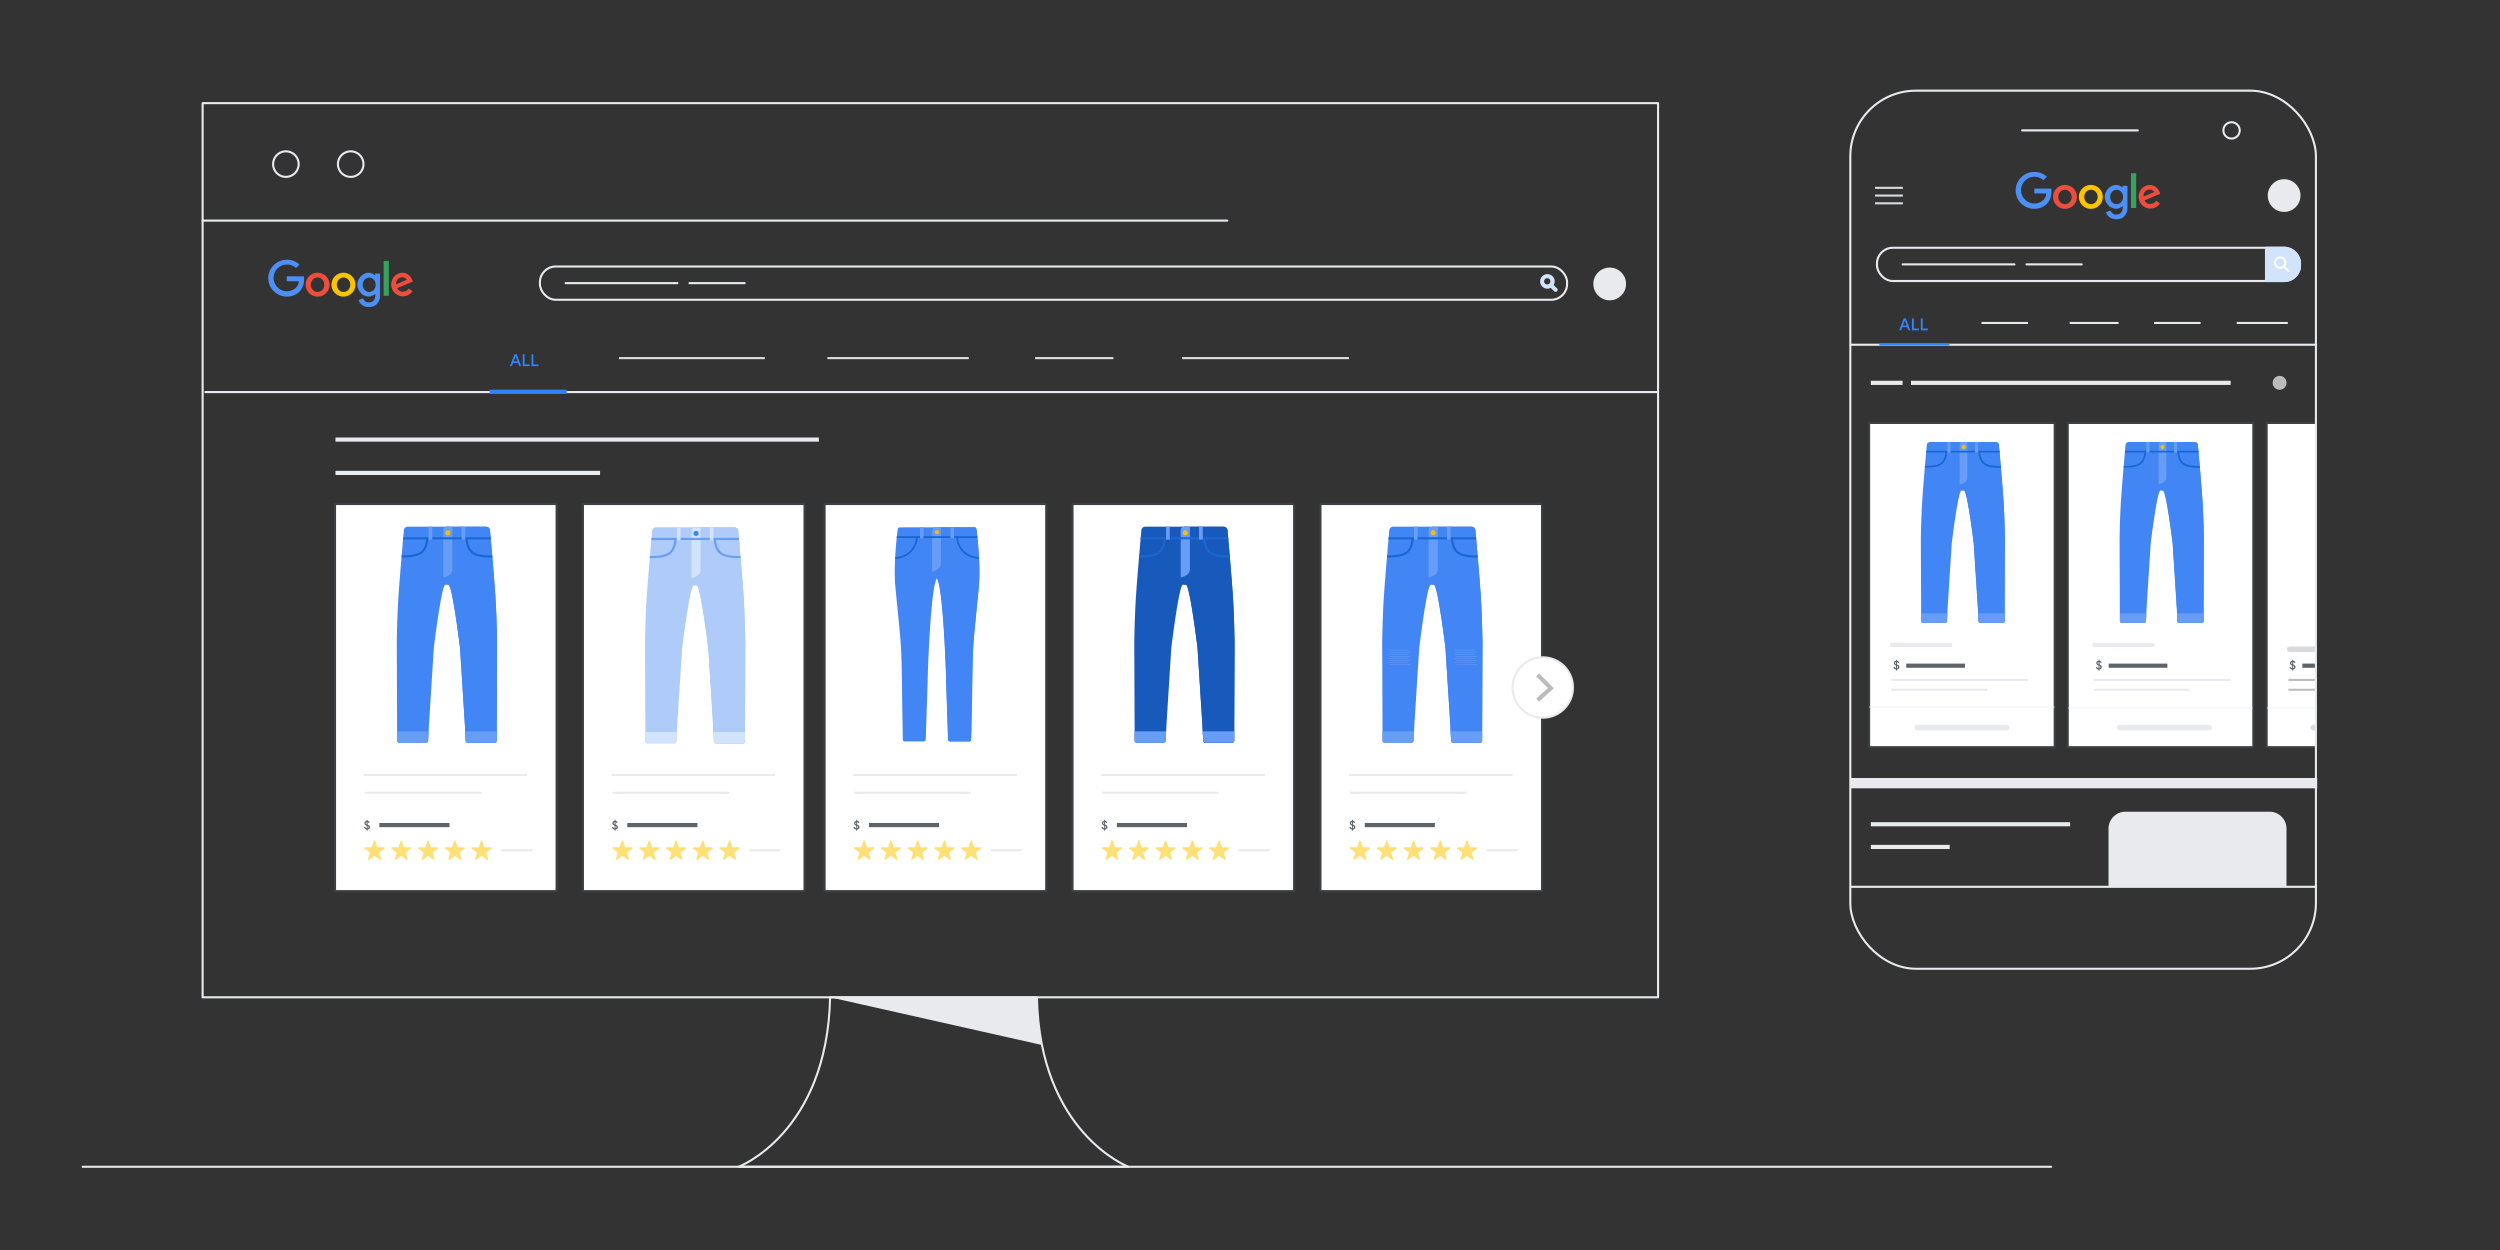 <svg id="Layer_1" data-name="Layer 1" xmlns="http://www.w3.org/2000/svg" xmlns:xlink="http://www.w3.org/1999/xlink" viewBox="0 0 1200 600"><rect x="0" y="0" width="1200" height="600" fill="#333333" stroke="none"/><defs><style>.cls-1,.cls-10,.cls-11,.cls-14,.cls-15,.cls-21,.cls-22,.cls-29,.cls-3,.cls-30,.cls-31,.cls-36,.cls-38,.cls-4,.cls-5,.cls-9{fill:none;}.cls-12,.cls-2{fill:#e8eaed;}.cls-14,.cls-15,.cls-2,.cls-22,.cls-3,.cls-37,.cls-4{stroke:#e8eaed;}.cls-10,.cls-11,.cls-2,.cls-21,.cls-22,.cls-29,.cls-30,.cls-31,.cls-36,.cls-38,.cls-5{stroke-miterlimit:10;}.cls-15,.cls-24,.cls-3,.cls-37,.cls-9{stroke-linecap:round;}.cls-14,.cls-15,.cls-24,.cls-3,.cls-37,.cls-4,.cls-9{stroke-linejoin:round;}.cls-14,.cls-4{stroke-linecap:square;}.cls-31,.cls-5{stroke:#3183fb;}.cls-6{fill:#bbb;}.cls-7{clip-path:url(#clip-path);}.cls-37,.cls-8{fill:#fff;}.cls-9{stroke:#3c4043;}.cls-10{stroke:#f1f3f4;stroke-width:0.5px;}.cls-11{stroke:#5d636a;}.cls-11,.cls-14,.cls-15,.cls-22,.cls-31,.cls-38{stroke-width:2px;}.cls-13{fill:#5d636a;}.cls-16{fill:#4285f4;}.cls-17{fill:#1967d2;}.cls-18{fill:#669df6;}.cls-19{fill:#ffb900;}.cls-20{fill:#d8dade;}.cls-21{stroke:#bbb;}.cls-23{fill:#3183fb;}.cls-24,.cls-34{fill:#d2e3fc;}.cls-24{stroke:#d2e3fc;}.cls-25{fill:#4c90f6;}.cls-25,.cls-26,.cls-27,.cls-28{fill-rule:evenodd;}.cls-26{fill:#ec4d3c;}.cls-27{fill:#fbc400;}.cls-28{fill:#38a25c;}.cls-29{stroke:#d8dade;}.cls-30{stroke:#dfdfdf;}.cls-32{fill:#ffe076;}.cls-33{fill:#aecbfa;}.cls-35{fill:#185abc;}.cls-36{stroke:#669df6;stroke-width:0.25px;}.cls-38{stroke:#bcbcbc;}</style><clipPath id="clip-path"><rect class="cls-1" x="887.28" y="188.6" width="224.47" height="179.24"/></clipPath></defs><rect class="cls-2" x="888.53" y="373.94" width="223.22" height="3.95"/><line class="cls-3" x1="1111.75" y1="425.66" x2="888.53" y2="425.66"/><line class="cls-3" x1="1111.75" y1="165.47" x2="888.53" y2="165.47"/><line class="cls-4" x1="951.62" y1="155.03" x2="972.93" y2="155.03"/><line class="cls-4" x1="993.93" y1="155.03" x2="1016.42" y2="155.03"/><line class="cls-4" x1="1034.46" y1="155.03" x2="1055.78" y2="155.03"/><line class="cls-4" x1="1074.13" y1="155.03" x2="1097.65" y2="155.03"/><line class="cls-5" x1="902.07" y1="165.38" x2="935.72" y2="165.38"/><circle class="cls-6" cx="1094.21" cy="183.76" r="3.34"/><g class="cls-7"><rect class="cls-8" x="897.17" y="203.02" width="89.09" height="155.61"/><rect class="cls-9" x="897.17" y="203.02" width="89.09" height="155.61"/><rect class="cls-8" x="992.51" y="203.02" width="89.09" height="155.61"/><rect class="cls-9" x="992.51" y="203.02" width="89.09" height="155.61"/><line class="cls-10" x1="897.33" y1="339.37" x2="986.11" y2="339.37"/><line class="cls-10" x1="992.81" y1="339.78" x2="1081.18" y2="339.78"/><line class="cls-11" x1="914.99" y1="319.53" x2="943.18" y2="319.53"/><line class="cls-4" x1="908.29" y1="326.36" x2="973.06" y2="326.36"/><line class="cls-4" x1="908.29" y1="331.08" x2="953.33" y2="331.08"/><rect class="cls-12" x="918.86" y="347.9" width="45.73" height="2.67" rx="1.33"/><path class="cls-13" d="M911.36,321a1.41,1.41,0,0,1-.78.36v.51h-.47v-.5a1.49,1.49,0,0,1-1.26-1.1l.57-.23a1,1,0,0,0,.25.47.91.91,0,0,0,.44.26v-1.31h0a2.26,2.26,0,0,1-.78-.48,1,1,0,0,1-.28-.7,1.06,1.06,0,0,1,.13-.5,1,1,0,0,1,.39-.39,1.47,1.47,0,0,1,.58-.19v-.5h.47v.52a1.25,1.25,0,0,1,.67.29,1.24,1.24,0,0,1,.34.51l-.55.24a.63.63,0,0,0-.16-.27.75.75,0,0,0-.3-.18V319a2.9,2.9,0,0,1,.82.49.94.94,0,0,1,.27.7A1,1,0,0,1,911.36,321Zm-1.62-2.42a1.31,1.31,0,0,0,.37.24v-1a.76.76,0,0,0-.36.17.48.48,0,0,0-.13.32A.45.45,0,0,0,909.74,318.57Zm1.18,2a.52.52,0,0,0,.13-.36.44.44,0,0,0-.11-.31,1.11,1.11,0,0,0-.36-.24v1.1A.71.71,0,0,0,910.92,320.56Z"/><line class="cls-11" x1="1012.15" y1="319.53" x2="1040.34" y2="319.53"/><line class="cls-3" x1="1005.45" y1="326.36" x2="1070.22" y2="326.36"/><line class="cls-14" x1="908.29" y1="309.55" x2="936.06" y2="309.55"/><line class="cls-15" x1="1005.45" y1="309.55" x2="1033.22" y2="309.55"/><line class="cls-3" x1="1005.45" y1="331.08" x2="1050.49" y2="331.08"/><rect class="cls-12" x="1016.02" y="347.9" width="45.73" height="2.67" rx="1.33"/><path class="cls-13" d="M1008.52,321a1.41,1.41,0,0,1-.78.36v.51h-.47v-.5a1.49,1.49,0,0,1-1.26-1.1l.57-.23a1,1,0,0,0,.25.47.87.87,0,0,0,.44.26v-1.31h0a2.17,2.17,0,0,1-.78-.48.94.94,0,0,1-.28-.7,1,1,0,0,1,.13-.5,1.09,1.09,0,0,1,.38-.39,1.52,1.52,0,0,1,.59-.19v-.5h.47v.52a1.29,1.29,0,0,1,.67.29,1.34,1.34,0,0,1,.34.51l-.55.24a.63.63,0,0,0-.16-.27.75.75,0,0,0-.3-.18V319a2.69,2.69,0,0,1,.81.49.91.91,0,0,1,.28.7A1,1,0,0,1,1008.52,321Zm-1.62-2.42a1.31,1.31,0,0,0,.37.24v-1a.76.76,0,0,0-.36.17.48.48,0,0,0-.13.32A.45.45,0,0,0,1006.9,318.57Zm1.18,2a.52.52,0,0,0,.13-.36.49.49,0,0,0-.11-.31,1.24,1.24,0,0,0-.36-.24v1.1A.71.71,0,0,0,1008.08,320.56Z"/><rect class="cls-8" x="1087.99" y="203.02" width="89.09" height="155.61"/><rect class="cls-9" x="1087.99" y="203.02" width="89.09" height="155.61"/><line class="cls-10" x1="1088.3" y1="339.78" x2="1176.66" y2="339.78"/><path class="cls-16" d="M957.9,212.16a1.59,1.59,0,0,1,1.59,1.64s1.64,18.39,2.17,26.64.66,18.26.66,18.26l-.13,33.61v5.84a.84.84,0,0,1-.85.82h-10.8a.84.84,0,0,1-.85-.82l-.31-6.13-2-31.16s-3.08-25.4-4.67-25.4h-1.2c-1.59,0-4.67,25.4-4.67,25.4l-2,31.16-.3,6.13a.84.84,0,0,1-.85.82H923a.84.84,0,0,1-.85-.82v-5.84L922,258.7s.14-10,.67-18.26,2.17-26.64,2.17-26.64a1.59,1.59,0,0,1,1.59-1.64Z"/><path class="cls-16" d="M959.49,213.8a1.59,1.59,0,0,0-1.59-1.64H942.15v23.3h.6c1.59,0,4.67,25.4,4.67,25.4l2,31.16.31,6.13a.84.84,0,0,0,.85.82h10.8a.84.84,0,0,0,.85-.82v-5.84l.13-33.61s-.13-10-.66-18.26S959.49,213.8,959.49,213.8Z"/><path class="cls-17" d="M934.25,216.4a.45.45,0,0,0-.43.42s-.06,3.67-2.17,5.32c-1.34,1.06-3.69,1.53-7.59,1.53l-.11,0c0,.26,0,.53-.07.79a.39.39,0,0,0,.18,0c4.16,0,6.59-.51,8.12-1.71,2.43-1.91,2.49-5.81,2.49-6A.42.42,0,0,0,934.25,216.4Z"/><path class="cls-17" d="M960.35,223.69l-.11,0c-3.91,0-6.25-.47-7.6-1.53-2.1-1.65-2.17-5.28-2.17-5.32a.42.42,0,0,0-.42-.42.43.43,0,0,0-.43.43c0,.17.07,4.07,2.5,6,1.53,1.2,4,1.71,8.12,1.71a.33.33,0,0,0,.17,0Z"/><path class="cls-18" d="M941.64,212.16a1.4,1.4,0,0,0-1,1.21v19.14s3.7-.5,3.7-3.31v-17Z"/><path class="cls-18" d="M922.11,294.41v3.74a.84.84,0,0,0,.85.82h10.8a.84.84,0,0,0,.85-.82l.18-3.74Z"/><path class="cls-18" d="M949.5,294.41l.19,3.74a.84.84,0,0,0,.85.82h10.8a.84.84,0,0,0,.85-.82v-3.74Z"/><path class="cls-17" d="M924.51,217.22h35.28c0-.3,0-.59-.08-.85H924.58C924.56,216.63,924.53,216.92,924.51,217.22Z"/><rect class="cls-18" x="934.78" y="212.12" width="1.48" height="5.21"/><rect class="cls-18" x="948.04" y="212.12" width="1.48" height="5.21"/><path class="cls-19" d="M943.53,214.51a1,1,0,1,1-1-1A1,1,0,0,1,943.53,214.51Z"/><path class="cls-16" d="M1053.38,212.16a1.59,1.59,0,0,1,1.59,1.64s1.65,18.39,2.18,26.64.66,18.26.66,18.26l-.13,33.61v5.84a.85.85,0,0,1-.86.82H1046a.84.84,0,0,1-.85-.82l-.3-6.13-2-31.16s-3.08-25.4-4.66-25.4H1037c-1.59,0-4.66,25.4-4.66,25.4l-2,31.16-.3,6.13a.85.85,0,0,1-.86.82h-10.8a.84.84,0,0,1-.85-.82v-5.84l-.13-33.61s.13-10,.66-18.26,2.17-26.64,2.17-26.64a1.59,1.59,0,0,1,1.59-1.64Z"/><path class="cls-16" d="M1055,213.8a1.59,1.59,0,0,0-1.59-1.64h-15.75v23.3h.61c1.58,0,4.66,25.4,4.66,25.4l2,31.16.3,6.13a.84.84,0,0,0,.85.82h10.8a.85.85,0,0,0,.86-.82v-5.84l.13-33.61s-.13-10-.66-18.26S1055,213.8,1055,213.8Z"/><path class="cls-17" d="M1029.74,216.4a.43.43,0,0,0-.43.42s-.06,3.67-2.17,5.32c-1.35,1.06-3.69,1.53-7.6,1.53l-.11,0-.06.79a.33.33,0,0,0,.17,0c4.17,0,6.6-.51,8.12-1.71,2.43-1.91,2.5-5.81,2.5-6A.43.43,0,0,0,1029.74,216.4Z"/><path class="cls-17" d="M1055.83,223.69l-.11,0c-3.9,0-6.24-.47-7.59-1.53-2.11-1.65-2.17-5.28-2.17-5.32a.43.43,0,0,0-.85,0c0,.17.06,4.07,2.49,6,1.53,1.2,4,1.71,8.12,1.71a.37.37,0,0,0,.18,0C1055.88,224.22,1055.85,224,1055.83,223.69Z"/><path class="cls-18" d="M1037.13,212.16a1.42,1.42,0,0,0-1,1.21v19.14s3.7-.5,3.7-3.31v-17Z"/><path class="cls-18" d="M1017.59,294.41v3.74a.84.84,0,0,0,.85.82h10.8a.85.85,0,0,0,.86-.82l.18-3.74Z"/><path class="cls-18" d="M1045,294.41l.18,3.74a.84.84,0,0,0,.85.82h10.8a.85.85,0,0,0,.86-.82v-3.74Z"/><path class="cls-17" d="M1020,217.22h35.28c0-.3,0-.59-.07-.85h-35.13C1020,216.63,1020,216.92,1020,217.22Z"/><rect class="cls-18" x="1030.26" y="212.12" width="1.48" height="5.21"/><rect class="cls-18" x="1043.52" y="212.12" width="1.48" height="5.21"/><path class="cls-19" d="M1039,214.51a1,1,0,1,1-1-1A1,1,0,0,1,1039,214.51Z"/><rect class="cls-20" x="1097.73" y="310.29" width="45.73" height="2.67" rx="1.33"/><line class="cls-11" x1="1105.12" y1="319.53" x2="1133.31" y2="319.53"/><line class="cls-21" x1="1098.42" y1="326.36" x2="1163.19" y2="326.36"/><line class="cls-21" x1="1098.42" y1="331.08" x2="1143.46" y2="331.08"/><rect class="cls-20" x="1108.99" y="347.9" width="45.73" height="2.67" rx="1.33"/><path class="cls-13" d="M1101.49,321a1.41,1.41,0,0,1-.78.36v.51h-.47v-.5a1.49,1.49,0,0,1-1.26-1.1l.57-.23a1,1,0,0,0,.25.47.91.91,0,0,0,.44.26v-1.31h0a2.26,2.26,0,0,1-.78-.48,1,1,0,0,1-.28-.7,1.06,1.06,0,0,1,.13-.5,1,1,0,0,1,.39-.39,1.47,1.47,0,0,1,.58-.19v-.5h.47v.52a1.25,1.25,0,0,1,.67.29,1.34,1.34,0,0,1,.34.51l-.55.24a.63.63,0,0,0-.16-.27.75.75,0,0,0-.3-.18V319a2.9,2.9,0,0,1,.82.49.94.94,0,0,1,.27.7A1,1,0,0,1,1101.49,321Zm-1.62-2.42a1.31,1.31,0,0,0,.37.24v-1a.76.76,0,0,0-.36.17.48.48,0,0,0-.13.32A.45.45,0,0,0,1099.87,318.57Zm1.18,2a.52.52,0,0,0,.13-.36.44.44,0,0,0-.11-.31,1.11,1.11,0,0,0-.36-.24v1.1A.71.71,0,0,0,1101.05,320.56Z"/></g><line class="cls-22" x1="898.01" y1="183.76" x2="913.24" y2="183.76"/><line class="cls-22" x1="917.28" y1="183.76" x2="1070.71" y2="183.76"/><line class="cls-22" x1="898.01" y1="395.64" x2="993.65" y2="395.64"/><line class="cls-22" x1="898.01" y1="406.53" x2="935.86" y2="406.53"/><path class="cls-12" d="M1020.21,389.62h69.18a8.13,8.13,0,0,1,8.13,8.13v27.89a0,0,0,0,1,0,0h-85.43a0,0,0,0,1,0,0V397.75A8.13,8.13,0,0,1,1020.21,389.62Z"/><path class="cls-23" d="M913.8,152.81h1l2.17,5.73h-1l-.53-1.48h-2.33l-.53,1.48h-1Zm1.39,3.44-.64-1.76-.22-.65h-.05l-.21.65-.64,1.76Z"/><path class="cls-23" d="M917.74,152.81h.88v4.89h2.46v.84h-3.34Z"/><path class="cls-23" d="M922,152.81h.88v4.89h2.46v.84H922Z"/><path class="cls-3" d="M97.26,49.5H795.87V478.7H97.26Z"/><path class="cls-3" d="M97.26,105.89H589.07"/><path class="cls-3" d="M137.22,84.9a6.13,6.13,0,1,0-6.12-6.13A6.12,6.12,0,0,0,137.22,84.9Z"/><path class="cls-3" d="M168.34,84.9a6.13,6.13,0,1,0-6.13-6.13A6.13,6.13,0,0,0,168.34,84.9Z"/><path class="cls-3" d="M354.56,560.05s42.49-16.15,43.89-81.35h99.27c1.37,65.16,43.9,81.35,43.9,81.35Z"/><path class="cls-12" d="M500,501.57a144.19,144.19,0,0,1-2.29-22.87H398.41Z"/><path class="cls-3" d="M984.53,560.05H39.69"/><rect class="cls-3" x="888.15" y="43.52" width="223.49" height="421.48" rx="31.51"/><line class="cls-3" x1="970.64" y1="62.59" x2="1026.14" y2="62.59"/><circle class="cls-3" cx="1071.14" cy="62.59" r="3.92"/><rect class="cls-3" x="900.96" y="118.93" width="203.04" height="15.95" rx="7.55"/><path class="cls-24" d="M1087.68,118.93h8.77a7.55,7.55,0,0,1,7.55,7.55v.85a7.55,7.55,0,0,1-7.55,7.55h-8.77a0,0,0,0,1,0,0v-16A0,0,0,0,1,1087.68,118.93Z"/><path class="cls-8" d="M1098.78,129.73l-1.87-1.87a3,3,0,0,0,.62-1.83,3,3,0,1,0-3,3.05,3,3,0,0,0,1.7-.52l1.87,1.89a.51.51,0,0,0,.72,0A.52.52,0,0,0,1098.78,129.73Zm-6.33-3.7a2,2,0,1,1,2,2A2,2,0,0,1,1092.45,126Z"/><line class="cls-3" x1="913.28" y1="126.9" x2="966.95" y2="126.9"/><line class="cls-3" x1="999.22" y1="126.9" x2="972.75" y2="126.9"/><path class="cls-25" d="M980.55,90.54h3.92c.15,0,.14,0,.16.15a9,9,0,0,1,.07,1.72,8.66,8.66,0,0,1-.9,3.59,7.26,7.26,0,0,1-2.8,3,10,10,0,0,1-1.79.82,7.34,7.34,0,0,1-1.31.31,8.93,8.93,0,0,1-1.63.1,8.84,8.84,0,0,1-8.73-9.32,8.64,8.64,0,0,1,1.67-4.69,9,9,0,0,1,5.85-3.59,9.2,9.2,0,0,1,1.66-.11,9,9,0,0,1,5.75,2.25l0,0s0,.06,0,.09l0,0c-.51.53-1,1.06-1.54,1.58l0,0c-.07.06-.07.06-.14,0a6.33,6.33,0,0,0-2.86-1.45,6.41,6.41,0,0,0-1.95-.12,6.2,6.2,0,0,0-2.71.88,6.34,6.34,0,0,0-3,4.16,5.75,5.75,0,0,0-.14,1.49,6.29,6.29,0,0,0,2.68,5.07,6.45,6.45,0,0,0,4.44,1.17,6.33,6.33,0,0,0,3-1.16,4.6,4.6,0,0,0,1.91-3.15c0-.12,0-.25.05-.38s0-.08-.08-.08h-.7c-.91,0-1.81,0-2.71,0l-2.13,0c-.11,0-.11,0-.11-.12V90.68c0-.15,0-.14.13-.14h3.95Z"/><path class="cls-25" d="M1018.86,98.92a.45.45,0,0,0-.15.11,5.16,5.16,0,0,1-1.81,1,4.4,4.4,0,0,1-2.44,0,6.54,6.54,0,0,1-1.75-.83,4.43,4.43,0,0,1-1-1,6.57,6.57,0,0,1-1.22-2.27,5,5,0,0,1-.21-1.71,5.47,5.47,0,0,1,.59-2.13,6.14,6.14,0,0,1,2.92-2.88,4.24,4.24,0,0,1,1.91-.44,4.3,4.3,0,0,1,1.92.48,6.18,6.18,0,0,1,1.1.73.23.23,0,0,0,.1.07s0-.06,0-.09c0-.22,0-.44,0-.66s0-.12.12-.12h2.16s.07,0,.07.07v.08c0,3.54,0,7.07,0,10.6a5.62,5.62,0,0,1-1.12,3.4,4.69,4.69,0,0,1-1.92,1.52,3.48,3.48,0,0,1-.65.19,7.3,7.3,0,0,1-2,.2,5,5,0,0,1-3.13-1.17,5.73,5.73,0,0,1-1.24-1.49c-.11-.19-.21-.39-.3-.58s.05-.05.07-.06l2-.86c.08,0,.08,0,.12,0a4.07,4.07,0,0,0,.86,1.19,2.56,2.56,0,0,0,1.27.71,1.75,1.75,0,0,0,.4,0,4.87,4.87,0,0,0,1.26-.14,2.68,2.68,0,0,0,1.87-1.75,4.33,4.33,0,0,0,.23-1.19,6.41,6.41,0,0,0,0-1A.41.41,0,0,0,1018.86,98.92Zm-6-4.4a3.82,3.82,0,0,0,.06.68,3.39,3.39,0,0,0,1.24,2.14,2.75,2.75,0,0,0,2.88.44,3.12,3.12,0,0,0,1.6-1.5,3.73,3.73,0,0,0,.35-2.54,3.45,3.45,0,0,0-1.23-2,2.79,2.79,0,0,0-2.47-.55,2.9,2.9,0,0,0-1.65,1.09A3.65,3.65,0,0,0,1012.86,94.52Z"/><path class="cls-26" d="M991.2,100.25a5.74,5.74,0,1,1,5.74-5.73A5.74,5.74,0,0,1,991.2,100.25ZM991,98a3.2,3.2,0,0,0,2.38-.91,3.53,3.53,0,0,0,1-2.8,3.42,3.42,0,0,0-.91-2.16,3.09,3.09,0,0,0-2.07-1,3,3,0,0,0-2.34.82A3.46,3.46,0,0,0,988,94.15a3.52,3.52,0,0,0,.6,2.42A3.06,3.06,0,0,0,991,98Z"/><path class="cls-27" d="M1003.6,100.25a5.74,5.74,0,1,1,5.74-5.73A5.74,5.74,0,0,1,1003.6,100.25Zm3.26-5.73c0-.15,0-.31,0-.48a3.48,3.48,0,0,0-1-2.05,3,3,0,0,0-2.66-.87,3,3,0,0,0-1.85,1,3.53,3.53,0,0,0-.89,2.81,3.38,3.38,0,0,0,1.27,2.36,3.06,3.06,0,0,0,4.14-.24A3.54,3.54,0,0,0,1006.86,94.52Z"/><path class="cls-26" d="M1034.9,96.34l1.86,1.24a.1.1,0,0,1,0,.08,5.5,5.5,0,0,1-3.23,2.27,5.57,5.57,0,0,1-5.8-2,5.71,5.71,0,0,1,1.45-8.33,4.84,4.84,0,0,1,1.66-.69,5,5,0,0,1,3,.28,4.7,4.7,0,0,1,1.87,1.49,7.78,7.78,0,0,1,1.15,2.12c0,.06.07.14.06.19s-.12.07-.18.1c-2.39,1-4.79,2-7.18,3-.19.08-.2,0-.09.25a2.94,2.94,0,0,0,1.39,1.33,2.46,2.46,0,0,0,1.1.22,3.77,3.77,0,0,0,1.62-.34,3,3,0,0,0,1.32-1.2Zm-6-2,5.1-2.14a1,1,0,0,0-.12-.2,2.3,2.3,0,0,0-2-1,3.63,3.63,0,0,0-1.44.35,2.31,2.31,0,0,0-.89.69,3,3,0,0,0-.59,1.27A3.37,3.37,0,0,0,1028.93,94.31Z"/><path class="cls-28" d="M1025.4,91.48v8.21c0,.17,0,.15-.14.15H1023c-.15,0-.14,0-.14-.13V83.22c0-.1,0-.1.11-.1h2.28c.13,0,.11,0,.11.11v8.25Z"/><path class="cls-25" d="M141.8,132.67h3.92c.15,0,.14,0,.16.15a9,9,0,0,1,.07,1.72,8.43,8.43,0,0,1-.9,3.59,7.26,7.26,0,0,1-2.8,3,10,10,0,0,1-1.79.83,7.14,7.14,0,0,1-1.31.31,9.91,9.91,0,0,1-1.63.1,9.14,9.14,0,0,1-2.49-.41,9,9,0,0,1-3.61-2.17,8.73,8.73,0,0,1-2.46-4.53,8.26,8.26,0,0,1-.17-2.22,8.66,8.66,0,0,1,1.67-4.69,8.85,8.85,0,0,1,3.34-2.79,8.94,8.94,0,0,1,2.51-.79,8.38,8.38,0,0,1,1.66-.11,9,9,0,0,1,5.76,2.25l0,0s0,0,0,.08l0,0c-.52.52-1,1.05-1.54,1.58l-.05,0c-.06.07-.06.07-.13,0a6.44,6.44,0,0,0-2.87-1.46,6.72,6.72,0,0,0-1.95-.11,6.07,6.07,0,0,0-2.71.88,6.32,6.32,0,0,0-3,4.16,5.71,5.71,0,0,0-.14,1.49,6.34,6.34,0,0,0,2.68,5.07,6.21,6.21,0,0,0,2.59,1.1,6,6,0,0,0,1.85.06,6.3,6.3,0,0,0,3-1.16,4.65,4.65,0,0,0,1.91-3.14c0-.13,0-.26,0-.38s0-.09-.08-.09h-5.54c-.11,0-.11,0-.11-.12v-2.12c0-.16,0-.15.14-.15h3.94Z"/><path class="cls-25" d="M180.11,141.06a.45.45,0,0,0-.15.11,5.18,5.18,0,0,1-1.8,1,4.34,4.34,0,0,1-2.45,0,6.25,6.25,0,0,1-1.75-.83,4.39,4.39,0,0,1-1-1,6.57,6.57,0,0,1-1.22-2.27,5.24,5.24,0,0,1-.21-1.72,5.47,5.47,0,0,1,.59-2.12,6.2,6.2,0,0,1,2.92-2.89,4.38,4.38,0,0,1,1.91-.44,4.31,4.31,0,0,1,1.92.49,6.18,6.18,0,0,1,1.1.73s.06.06.1.07,0-.06,0-.09c0-.22,0-.45,0-.67s0-.11.13-.11h2.16s.06,0,.06.06v.09c0,3.53,0,7.06,0,10.59a5.67,5.67,0,0,1-1.12,3.41,4.89,4.89,0,0,1-1.91,1.52,3.79,3.79,0,0,1-.66.18,7.26,7.26,0,0,1-2,.21,5,5,0,0,1-3.13-1.17,5.4,5.4,0,0,1-1.23-1.5q-.17-.28-.3-.57c0-.05,0-.05.06-.06l2-.87c.08,0,.08,0,.12.05a4.35,4.35,0,0,0,.86,1.19,2.64,2.64,0,0,0,1.27.71,2.71,2.71,0,0,0,.4,0,4.47,4.47,0,0,0,1.26-.14,2.66,2.66,0,0,0,1.87-1.75,4.33,4.33,0,0,0,.23-1.18,6.4,6.4,0,0,0,0-1A.38.38,0,0,0,180.11,141.06Zm-6-4.4a3.79,3.79,0,0,0,.06.67,3.46,3.46,0,0,0,1.24,2.15,2.77,2.77,0,0,0,2.88.43,3.08,3.08,0,0,0,1.61-1.49,3.74,3.74,0,0,0,.34-2.54,3.35,3.35,0,0,0-1.23-2,2.82,2.82,0,0,0-2.47-.56,3,3,0,0,0-1.65,1.1A3.65,3.65,0,0,0,174.11,136.66Z"/><path class="cls-26" d="M152.45,142.38a5.74,5.74,0,1,1,5.74-5.73A5.73,5.73,0,0,1,152.45,142.38Zm-.17-2.25a3.21,3.21,0,0,0,2.38-.92,3.49,3.49,0,0,0,1-2.79,3.4,3.4,0,0,0-.91-2.16,3.09,3.09,0,0,0-4.41-.22,3.61,3.61,0,0,0-.52,4.66A3.07,3.07,0,0,0,152.28,140.13Z"/><path class="cls-27" d="M164.85,142.38a5.74,5.74,0,1,1,5.75-5.72A5.74,5.74,0,0,1,164.85,142.38Zm3.26-5.73a4.07,4.07,0,0,0,0-.47,3.45,3.45,0,0,0-1-2.05,3.08,3.08,0,0,0-4.51.14,3.51,3.51,0,0,0-.89,2.8,3.36,3.36,0,0,0,1.27,2.36,3,3,0,0,0,2.45.66,3.09,3.09,0,0,0,1.7-.89A3.57,3.57,0,0,0,168.11,136.65Z"/><path class="cls-26" d="M196.15,138.47l1.86,1.25a.1.1,0,0,1,0,.08,5.5,5.5,0,0,1-3.22,2.26,5.57,5.57,0,0,1-5.81-2,5.71,5.71,0,0,1,1.45-8.33,5,5,0,0,1,1.66-.69,5,5,0,0,1,3,.28,4.79,4.79,0,0,1,1.87,1.49,7.66,7.66,0,0,1,1.15,2.12c0,.07.07.14.06.2s-.11.06-.18.09q-3.58,1.53-7.18,3c-.19.08-.2,0-.08.24a2.79,2.79,0,0,0,1.38,1.33,2.62,2.62,0,0,0,1.1.23,3.64,3.64,0,0,0,1.62-.35,2.88,2.88,0,0,0,1.32-1.19Zm-6-2,5.1-2.14a.83.83,0,0,0-.12-.21,2.29,2.29,0,0,0-2-1,3.62,3.62,0,0,0-1.44.34,2.41,2.41,0,0,0-.89.69,3.21,3.21,0,0,0-.59,1.27A3.44,3.44,0,0,0,190.18,136.45Z"/><path class="cls-28" d="M186.65,133.62v8.21c0,.17,0,.14-.14.14h-2.22c-.15,0-.14,0-.14-.13V125.36c0-.11,0-.11.11-.11h2.28c.13,0,.11,0,.11.12v8.25Z"/><circle class="cls-12" cx="1096.38" cy="93.87" r="7.86"/><line class="cls-29" x1="900" y1="90.16" x2="913.38" y2="90.16"/><line class="cls-29" x1="900" y1="93.87" x2="913.38" y2="93.87"/><line class="cls-29" x1="900" y1="97.58" x2="913.38" y2="97.58"/><line class="cls-3" x1="795.63" y1="188.19" x2="98.57" y2="188.19"/><line class="cls-30" x1="297.09" y1="171.9" x2="367.11" y2="171.9"/><line class="cls-30" x1="397.16" y1="171.9" x2="465.03" y2="171.9"/><line class="cls-30" x1="496.87" y1="171.9" x2="534.43" y2="171.9"/><line class="cls-30" x1="567.41" y1="171.9" x2="647.51" y2="171.9"/><line class="cls-31" x1="235.03" y1="188.04" x2="272" y2="188.04"/><path class="cls-23" d="M247,170h1l2.17,5.73h-1l-.52-1.47h-2.34l-.53,1.47h-1Zm1.39,3.44-.64-1.75-.22-.66h-.05l-.21.66-.64,1.75Z"/><path class="cls-23" d="M250.91,170h.88v4.9h2.46v.83h-3.34Z"/><path class="cls-23" d="M255.15,170H256v4.9h2.46v.83h-3.34Z"/><line class="cls-22" x1="161.03" y1="211" x2="393.03" y2="211"/><rect class="cls-8" x="160.81" y="241.94" width="106.36" height="185.78"/><rect class="cls-9" x="160.81" y="241.94" width="106.36" height="185.78"/><line class="cls-11" x1="182.1" y1="396.04" x2="215.75" y2="396.04"/><path class="cls-13" d="M177.24,397.83a1.43,1.43,0,0,1-.78.37v.51H176v-.5a1.54,1.54,0,0,1-.78-.35,1.47,1.47,0,0,1-.48-.76l.57-.22a1,1,0,0,0,.25.47.85.85,0,0,0,.44.25v-1.3h0a2.26,2.26,0,0,1-.78-.48,1,1,0,0,1-.28-.71,1,1,0,0,1,.52-.88A1.33,1.33,0,0,1,176,394v-.5h.47V394a1.3,1.3,0,0,1,.67.3,1.21,1.21,0,0,1,.34.51l-.55.24a.63.63,0,0,0-.16-.27.75.75,0,0,0-.3-.18v1.22a2.69,2.69,0,0,1,.82.49.92.92,0,0,1,.27.69A1,1,0,0,1,177.24,397.83Zm-1.62-2.42a1.13,1.13,0,0,0,.37.25v-1a.67.67,0,0,0-.36.17.46.46,0,0,0-.13.31A.41.41,0,0,0,175.62,395.41Zm1.18,2a.48.48,0,0,0,.13-.35.47.47,0,0,0-.11-.31,1.47,1.47,0,0,0-.36-.25v1.11A.65.65,0,0,0,176.8,397.4Z"/><path class="cls-16" d="M233.32,252.84a1.91,1.91,0,0,1,1.9,2s2,22,2.6,31.8.78,21.8.78,21.8l-.15,40.13v7a1,1,0,0,1-1,1H224.54a1,1,0,0,1-1-1l-.36-7.32L220.81,311s-3.68-30.33-5.57-30.33H213.8c-1.9,0-5.57,30.33-5.57,30.33l-2.35,37.2-.36,7.32a1,1,0,0,1-1,1H191.61a1,1,0,0,1-1-1v-7l-.16-40.13s.16-12,.79-21.8,2.6-31.8,2.6-31.8a1.91,1.91,0,0,1,1.89-2Z"/><path class="cls-16" d="M235.22,254.81a1.91,1.91,0,0,0-1.9-2h-18.8v27.82h.72c1.89,0,5.57,30.33,5.57,30.33l2.35,37.2.36,7.32a1,1,0,0,0,1,1h12.89a1,1,0,0,0,1-1v-7l.15-40.13s-.15-12-.78-21.8S235.22,254.81,235.22,254.81Z"/><path class="cls-17" d="M205.09,257.91a.51.51,0,0,0-.51.5s-.08,4.38-2.59,6.35c-1.61,1.27-4.41,1.83-9.07,1.83l-.13,0c0,.31,0,.63-.08.95a.5.5,0,0,0,.21.05c5,0,7.87-.62,9.7-2.05,2.9-2.28,3-6.94,3-7.14A.5.5,0,0,0,205.09,257.91Z"/><path class="cls-17" d="M236.25,266.61l-.14,0c-4.66,0-7.45-.56-9.06-1.83-2.52-2-2.59-6.3-2.59-6.35a.5.5,0,0,0-.51-.5.51.51,0,0,0-.51.51c0,.2.08,4.86,3,7.14,1.82,1.43,4.72,2.05,9.69,2.05a.54.54,0,0,0,.22-.05C236.3,267.24,236.27,266.92,236.25,266.61Z"/><path class="cls-18" d="M213.91,252.84a1.7,1.7,0,0,0-1.17,1.45v22.85s4.42-.59,4.42-3.94V252.84Z"/><path class="cls-18" d="M190.59,351.05v4.46a1,1,0,0,0,1,1H204.5a1,1,0,0,0,1-1l.22-4.46Z"/><path class="cls-18" d="M223.3,351.05l.22,4.46a1,1,0,0,0,1,1h12.89a1,1,0,0,0,1-1v-4.46Z"/><path class="cls-17" d="M193.46,258.89h42.12q0-.54-.09-1H193.55Q193.51,258.35,193.46,258.89Z"/><rect class="cls-18" x="205.71" y="252.8" width="1.77" height="6.22"/><rect class="cls-18" x="221.55" y="252.8" width="1.77" height="6.22"/><path class="cls-19" d="M216.17,255.65a1.23,1.23,0,1,1-1.22-1.17A1.2,1.2,0,0,1,216.17,255.65Z"/><line class="cls-4" x1="175.03" y1="372" x2="252.53" y2="372"/><line class="cls-4" x1="175.53" y1="380.5" x2="230.53" y2="380.5"/><path class="cls-32" d="M180.17,403.76l.86,2.66a.42.42,0,0,0,.39.28h2.8a.41.41,0,0,1,.24.74l-2.26,1.65a.39.39,0,0,0-.15.46l.86,2.66a.41.41,0,0,1-.63.46L180,411a.42.42,0,0,0-.48,0l-2.26,1.65a.41.41,0,0,1-.63-.46l.86-2.66a.42.42,0,0,0-.15-.46l-2.26-1.65a.41.41,0,0,1,.24-.74h2.8a.42.42,0,0,0,.39-.28l.86-2.66A.41.41,0,0,1,180.17,403.76Z"/><path class="cls-32" d="M193,403.76l.86,2.66a.41.41,0,0,0,.39.28h2.8a.41.41,0,0,1,.24.74l-2.26,1.65a.39.39,0,0,0-.15.46l.86,2.66a.41.41,0,0,1-.63.46L192.87,411a.42.42,0,0,0-.48,0l-2.27,1.65a.41.41,0,0,1-.63-.46l.87-2.66a.42.42,0,0,0-.15-.46L188,407.44a.41.41,0,0,1,.24-.74H191a.4.4,0,0,0,.38-.28l.87-2.66A.41.41,0,0,1,193,403.76Z"/><path class="cls-32" d="M205.87,403.76l.86,2.66a.41.41,0,0,0,.39.28h2.8a.41.41,0,0,1,.24.74l-2.26,1.65a.39.39,0,0,0-.15.46l.86,2.66a.41.41,0,0,1-.63.46L205.72,411a.42.42,0,0,0-.48,0L203,412.67a.41.41,0,0,1-.63-.46l.87-2.66a.42.42,0,0,0-.15-.46l-2.26-1.65a.41.41,0,0,1,.24-.74h2.79a.4.4,0,0,0,.39-.28l.87-2.66A.41.41,0,0,1,205.87,403.76Z"/><path class="cls-32" d="M218.72,403.76l.86,2.66a.4.4,0,0,0,.39.28h2.8a.41.41,0,0,1,.24.74l-2.27,1.65a.4.4,0,0,0-.14.46l.86,2.66a.41.41,0,0,1-.63.46L218.57,411a.42.42,0,0,0-.48,0l-2.27,1.65a.41.41,0,0,1-.63-.46l.87-2.66a.42.42,0,0,0-.15-.46l-2.27-1.65a.41.41,0,0,1,.25-.74h2.79a.4.4,0,0,0,.39-.28l.87-2.66A.41.41,0,0,1,218.72,403.76Z"/><path class="cls-32" d="M231.56,403.76l.87,2.66a.4.4,0,0,0,.39.28h2.8a.41.41,0,0,1,.24.74l-2.27,1.65a.42.42,0,0,0-.15.46l.87,2.66a.41.41,0,0,1-.63.46L231.42,411a.44.44,0,0,0-.49,0l-2.26,1.65a.41.41,0,0,1-.63-.46l.87-2.66a.42.42,0,0,0-.15-.46l-2.27-1.65a.41.41,0,0,1,.24-.74h2.8a.4.4,0,0,0,.39-.28l.87-2.66A.4.4,0,0,1,231.56,403.76Z"/><line class="cls-4" x1="241.03" y1="408.11" x2="255.03" y2="408.11"/><rect class="cls-8" x="279.81" y="241.94" width="106.36" height="185.78"/><rect class="cls-9" x="279.81" y="241.94" width="106.36" height="185.78"/><line class="cls-11" x1="301.1" y1="396.04" x2="334.75" y2="396.04"/><path class="cls-13" d="M296.24,397.83a1.43,1.43,0,0,1-.78.37v.51H295v-.5a1.54,1.54,0,0,1-.78-.35,1.47,1.47,0,0,1-.48-.76l.57-.22a1,1,0,0,0,.25.47.85.85,0,0,0,.44.25v-1.3h0a2.26,2.26,0,0,1-.78-.48,1,1,0,0,1-.28-.71,1,1,0,0,1,.52-.88A1.33,1.33,0,0,1,295,394v-.5h.47V394a1.3,1.3,0,0,1,.67.3,1.21,1.21,0,0,1,.34.51l-.55.24a.63.63,0,0,0-.16-.27.75.75,0,0,0-.3-.18v1.22a2.69,2.69,0,0,1,.82.49.92.92,0,0,1,.27.69A1,1,0,0,1,296.24,397.83Zm-1.62-2.42a1.13,1.13,0,0,0,.37.25v-1a.67.67,0,0,0-.36.17.46.46,0,0,0-.13.31A.41.41,0,0,0,294.62,395.41Zm1.18,2a.48.48,0,0,0,.13-.35.47.47,0,0,0-.11-.31,1.47,1.47,0,0,0-.36-.25v1.11A.65.65,0,0,0,295.8,397.4Z"/><line class="cls-4" x1="294.03" y1="372" x2="371.53" y2="372"/><line class="cls-4" x1="294.53" y1="380.5" x2="349.53" y2="380.5"/><path class="cls-32" d="M299.17,403.76l.86,2.66a.42.42,0,0,0,.39.28h2.8a.41.41,0,0,1,.24.74l-2.26,1.65a.39.39,0,0,0-.15.46l.86,2.66a.41.41,0,0,1-.63.46L299,411a.42.42,0,0,0-.48,0l-2.26,1.65a.41.41,0,0,1-.63-.46l.86-2.66a.42.42,0,0,0-.15-.46l-2.26-1.65a.41.41,0,0,1,.24-.74h2.8a.42.42,0,0,0,.39-.28l.86-2.66A.41.41,0,0,1,299.17,403.76Z"/><path class="cls-32" d="M312,403.76l.86,2.66a.41.41,0,0,0,.39.28h2.8a.41.41,0,0,1,.24.74l-2.26,1.65a.39.39,0,0,0-.15.46l.86,2.66a.41.41,0,0,1-.63.46L311.87,411a.42.42,0,0,0-.48,0l-2.27,1.65a.41.41,0,0,1-.63-.46l.87-2.66a.42.42,0,0,0-.15-.46L307,407.44a.41.41,0,0,1,.24-.74H310a.4.4,0,0,0,.38-.28l.87-2.66A.41.41,0,0,1,312,403.76Z"/><path class="cls-32" d="M324.87,403.76l.86,2.66a.41.41,0,0,0,.39.28h2.8a.41.41,0,0,1,.24.74l-2.26,1.65a.39.39,0,0,0-.15.46l.86,2.66a.41.41,0,0,1-.63.46L324.72,411a.42.42,0,0,0-.48,0L322,412.67a.41.41,0,0,1-.63-.46l.87-2.66a.42.42,0,0,0-.15-.46l-2.26-1.65a.41.41,0,0,1,.24-.74h2.79a.4.4,0,0,0,.39-.28l.87-2.66A.41.41,0,0,1,324.87,403.76Z"/><path class="cls-32" d="M337.72,403.76l.86,2.66a.4.4,0,0,0,.39.28h2.8a.41.41,0,0,1,.24.74l-2.27,1.65a.4.4,0,0,0-.14.46l.86,2.66a.41.41,0,0,1-.63.46L337.57,411a.42.42,0,0,0-.48,0l-2.27,1.65a.41.41,0,0,1-.63-.46l.87-2.66a.42.42,0,0,0-.15-.46l-2.27-1.65a.41.41,0,0,1,.25-.74h2.79a.4.4,0,0,0,.39-.28l.87-2.66A.41.41,0,0,1,337.72,403.76Z"/><path class="cls-32" d="M350.56,403.76l.87,2.66a.4.4,0,0,0,.39.28h2.8a.41.41,0,0,1,.24.74l-2.27,1.65a.42.42,0,0,0-.15.46l.87,2.66a.41.41,0,0,1-.63.46L350.42,411a.44.44,0,0,0-.49,0l-2.26,1.65a.41.41,0,0,1-.63-.46l.87-2.66a.42.42,0,0,0-.15-.46l-2.27-1.65a.41.41,0,0,1,.24-.74h2.8a.4.4,0,0,0,.39-.28l.87-2.66A.4.4,0,0,1,350.56,403.76Z"/><line class="cls-4" x1="360.03" y1="408.11" x2="374.03" y2="408.11"/><path class="cls-33" d="M352.49,253.15a1.91,1.91,0,0,1,1.89,2s2,21.95,2.6,31.8.79,21.8.79,21.8l-.16,40.12v7a1,1,0,0,1-1,1H343.7a1,1,0,0,1-1-1l-.36-7.31L340,311.29S336.29,281,334.4,281H333c-1.89,0-5.57,30.32-5.57,30.32L325,348.5l-.36,7.31a1,1,0,0,1-1,1H310.77a1,1,0,0,1-1-1v-7l-.16-40.12s.16-12,.79-21.8,2.6-31.8,2.6-31.8a1.91,1.91,0,0,1,1.89-2Z"/><path class="cls-33" d="M354.38,255.12a1.91,1.91,0,0,0-1.89-2H333.68V281h.72c1.89,0,5.57,30.32,5.57,30.32l2.35,37.21.36,7.31a1,1,0,0,0,1,1h12.89a1,1,0,0,0,1-1v-7l.16-40.12s-.16-12-.79-21.8S354.38,255.12,354.38,255.12Z"/><path class="cls-18" d="M324.25,258.22a.5.5,0,0,0-.51.5s-.07,4.37-2.59,6.35c-1.61,1.26-4.41,1.83-9.07,1.83l-.13,0c0,.31-.05.63-.08.94a.54.54,0,0,0,.21.05c5,0,7.87-.61,9.7-2,2.9-2.28,3-6.94,3-7.14A.5.5,0,0,0,324.25,258.22Z"/><path class="cls-18" d="M355.41,266.92l-.13,0c-4.67,0-7.46-.57-9.07-1.83-2.52-2-2.59-6.31-2.59-6.35a.49.49,0,0,0-.51-.5.51.51,0,0,0-.51.51c0,.2.08,4.86,3,7.14,1.83,1.43,4.73,2,9.7,2a.54.54,0,0,0,.21-.05C355.46,267.55,355.43,267.23,355.41,266.92Z"/><path class="cls-34" d="M333.08,253.15a1.69,1.69,0,0,0-1.18,1.45v22.84s4.42-.58,4.42-3.94V253.15Z"/><path class="cls-34" d="M309.75,351.36v4.45a1,1,0,0,0,1,1h12.89a1,1,0,0,0,1-1l.22-4.45Z"/><path class="cls-34" d="M342.46,351.36l.22,4.45a1,1,0,0,0,1,1h12.89a1,1,0,0,0,1-1v-4.45Z"/><path class="cls-18" d="M312.62,259.19h42.12c0-.36-.06-.7-.09-1H312.71C312.68,258.49,312.65,258.83,312.62,259.19Z"/><rect class="cls-34" x="324.88" y="253.11" width="1.77" height="6.22"/><rect class="cls-34" x="340.71" y="253.11" width="1.77" height="6.22"/><path class="cls-16" d="M335.33,256a1.23,1.23,0,1,1-1.22-1.17A1.2,1.2,0,0,1,335.33,256Z"/><rect class="cls-8" x="395.81" y="241.94" width="106.36" height="185.78"/><rect class="cls-9" x="395.81" y="241.94" width="106.36" height="185.78"/><line class="cls-11" x1="417.1" y1="396.04" x2="450.75" y2="396.04"/><path class="cls-13" d="M412.24,397.83a1.43,1.43,0,0,1-.78.37v.51H411v-.5a1.54,1.54,0,0,1-.78-.35,1.47,1.47,0,0,1-.48-.76l.57-.22a1,1,0,0,0,.25.47.85.85,0,0,0,.44.25v-1.3h0a2.26,2.26,0,0,1-.78-.48,1,1,0,0,1-.28-.71,1,1,0,0,1,.52-.88A1.33,1.33,0,0,1,411,394v-.5h.47V394a1.3,1.3,0,0,1,.67.3,1.21,1.21,0,0,1,.34.51l-.55.24a.63.63,0,0,0-.16-.27.75.75,0,0,0-.3-.18v1.22a2.69,2.69,0,0,1,.82.49.92.92,0,0,1,.27.69A1,1,0,0,1,412.24,397.83Zm-1.62-2.42a1.13,1.13,0,0,0,.37.25v-1a.67.67,0,0,0-.36.17.46.46,0,0,0-.13.31A.41.41,0,0,0,410.62,395.41Zm1.18,2a.48.48,0,0,0,.13-.35.47.47,0,0,0-.11-.31,1.47,1.47,0,0,0-.36-.25v1.11A.65.65,0,0,0,411.8,397.4Z"/><line class="cls-4" x1="410.03" y1="372" x2="487.53" y2="372"/><line class="cls-4" x1="410.53" y1="380.5" x2="465.53" y2="380.5"/><path class="cls-32" d="M415.17,403.76l.86,2.66a.42.42,0,0,0,.39.28h2.8a.41.41,0,0,1,.24.74l-2.26,1.65a.39.39,0,0,0-.15.46l.86,2.66a.41.41,0,0,1-.63.46L415,411a.42.42,0,0,0-.48,0l-2.26,1.65a.41.41,0,0,1-.63-.46l.86-2.66a.42.42,0,0,0-.15-.46l-2.26-1.65a.41.41,0,0,1,.24-.74h2.8a.42.42,0,0,0,.39-.28l.86-2.66A.41.41,0,0,1,415.17,403.76Z"/><path class="cls-32" d="M428,403.76l.86,2.66a.41.41,0,0,0,.39.28h2.8a.41.41,0,0,1,.24.74l-2.26,1.65a.39.39,0,0,0-.15.46l.86,2.66a.41.41,0,0,1-.63.46L427.87,411a.42.42,0,0,0-.48,0l-2.27,1.65a.41.41,0,0,1-.63-.46l.87-2.66a.42.42,0,0,0-.15-.46L423,407.44a.41.41,0,0,1,.24-.74H426a.4.4,0,0,0,.38-.28l.87-2.66A.41.41,0,0,1,428,403.76Z"/><path class="cls-32" d="M440.87,403.76l.86,2.66a.41.41,0,0,0,.39.28h2.8a.41.41,0,0,1,.24.74l-2.26,1.65a.39.39,0,0,0-.15.46l.86,2.66a.41.41,0,0,1-.63.46L440.72,411a.42.42,0,0,0-.48,0L438,412.67a.41.41,0,0,1-.63-.46l.87-2.66a.42.42,0,0,0-.15-.46l-2.26-1.65a.41.41,0,0,1,.24-.74h2.79a.4.4,0,0,0,.39-.28l.87-2.66A.41.41,0,0,1,440.87,403.76Z"/><path class="cls-32" d="M453.72,403.76l.86,2.66a.4.4,0,0,0,.39.28h2.8a.41.41,0,0,1,.24.74l-2.27,1.65a.4.4,0,0,0-.14.46l.86,2.66a.41.41,0,0,1-.63.46L453.57,411a.42.42,0,0,0-.48,0l-2.27,1.65a.41.41,0,0,1-.63-.46l.87-2.66a.42.42,0,0,0-.15-.46l-2.27-1.65a.41.41,0,0,1,.25-.74h2.79a.4.4,0,0,0,.39-.28l.87-2.66A.41.41,0,0,1,453.72,403.76Z"/><path class="cls-32" d="M466.56,403.76l.87,2.66a.4.4,0,0,0,.39.28h2.8a.41.41,0,0,1,.24.74l-2.27,1.65a.42.42,0,0,0-.15.46l.87,2.66a.41.41,0,0,1-.63.46L466.42,411a.44.44,0,0,0-.49,0l-2.26,1.65a.41.41,0,0,1-.63-.46l.87-2.66a.42.42,0,0,0-.15-.46l-2.27-1.65a.41.41,0,0,1,.24-.74h2.8a.4.4,0,0,0,.39-.28l.87-2.66A.4.4,0,0,1,466.56,403.76Z"/><line class="cls-4" x1="476.03" y1="408.11" x2="490.03" y2="408.11"/><path class="cls-16" d="M467.61,253.09c1.12,0,1,.89,1.11,1.32,0,0,2.09,15.82,1.08,26.88-1.28,14-2.12,20.55-2.68,29-.46,7.16-.56,23.84-.56,23.84L466.1,355a.93.93,0,0,1-1,.89h-9.05a.94.94,0,0,1-1-.89l-.91-27.5c0-4.23-1.48-45.84-4.44-49.85-3,4-4.44,45.62-4.44,49.85l-.91,27.5a.94.94,0,0,1-1,.89h-9a.93.93,0,0,1-1-.89L433,334.18s-.09-16.68-.56-23.84c-.56-8.5-1.39-15-2.68-29-1-11.06,1.09-26.88,1.09-26.88.06-.43,0-1.32,1.1-1.32Z"/><path class="cls-16" d="M467.61,253.09H449.77v24.55c3,4,4.44,45.62,4.44,49.85l.91,27.5a.94.94,0,0,0,1,.89h9.05a.93.93,0,0,0,1-.89l.46-20.81s.1-16.68.56-23.84c.56-8.5,1.4-15,2.68-29,1-11.06-1.08-26.88-1.08-26.88C468.65,254,468.73,253.09,467.61,253.09Z"/><path class="cls-17" d="M469.88,267.45c-3.94-.32-6.82-2-8.56-4.9a11.15,11.15,0,0,1-1.48-4.56.44.44,0,0,0-.46-.42.43.43,0,0,0-.42.46,11.68,11.68,0,0,0,1.58,4.93c1.32,2.25,4,5,9.38,5.39C469.91,268.05,469.89,267.75,469.88,267.45Z"/><path class="cls-17" d="M440.16,257.57a.44.44,0,0,0-.46.42,11,11,0,0,1-1.46,4.53c-1.74,3-4.62,4.61-8.57,4.93,0,.3,0,.6-.05.9,5.37-.4,8.06-3.14,9.38-5.39a12,12,0,0,0,1.59-4.93A.45.45,0,0,0,440.16,257.57Z"/><path class="cls-18" d="M451.65,253.07v17.48c0,3.19-4.21,3.75-4.21,3.75V254.45a1.56,1.56,0,0,1,1.73-1.36Z"/><path class="cls-19" d="M450.77,255.42a1,1,0,1,1-1-1A1,1,0,0,1,450.77,255.42Z"/><path class="cls-17" d="M430.39,258.23h38.76c0-.31-.06-.61-.09-.88H430.48C430.45,257.62,430.42,257.92,430.39,258.23Z"/><rect class="cls-18" x="456.25" y="253.16" width="1.69" height="5.24"/><rect class="cls-18" x="441.61" y="253.16" width="1.69" height="5.24"/><rect class="cls-8" x="514.81" y="241.94" width="106.36" height="185.78"/><rect class="cls-9" x="514.81" y="241.94" width="106.36" height="185.78"/><line class="cls-11" x1="536.1" y1="396.04" x2="569.75" y2="396.04"/><path class="cls-13" d="M531.24,397.83a1.43,1.43,0,0,1-.78.37v.51H530v-.5a1.54,1.54,0,0,1-.78-.35,1.47,1.47,0,0,1-.48-.76l.57-.22a1,1,0,0,0,.25.47.85.85,0,0,0,.44.25v-1.3h0a2.26,2.26,0,0,1-.78-.48,1,1,0,0,1-.28-.71,1,1,0,0,1,.52-.88A1.33,1.33,0,0,1,530,394v-.5h.47V394a1.3,1.3,0,0,1,.67.3,1.21,1.21,0,0,1,.34.51l-.55.24a.63.63,0,0,0-.16-.27.75.75,0,0,0-.3-.18v1.22a2.69,2.69,0,0,1,.82.49.92.92,0,0,1,.27.69A1,1,0,0,1,531.24,397.83Zm-1.62-2.42a1.13,1.13,0,0,0,.37.25v-1a.67.67,0,0,0-.36.17.46.46,0,0,0-.13.31A.41.41,0,0,0,529.62,395.41Zm1.18,2a.48.48,0,0,0,.13-.35.47.47,0,0,0-.11-.31,1.47,1.47,0,0,0-.36-.25v1.11A.65.65,0,0,0,530.8,397.4Z"/><path class="cls-35" d="M587.32,252.84a1.91,1.91,0,0,1,1.9,2s2,22,2.6,31.8.78,21.8.78,21.8l-.15,40.13v7a1,1,0,0,1-1,1H578.54a1,1,0,0,1-1-1l-.36-7.32L574.81,311s-3.68-30.33-5.57-30.33H567.8c-1.9,0-5.57,30.33-5.57,30.33l-2.35,37.2-.36,7.32a1,1,0,0,1-1,1H545.61a1,1,0,0,1-1-1v-7l-.16-40.13s.16-12,.79-21.8,2.6-31.8,2.6-31.8a1.91,1.91,0,0,1,1.89-2Z"/><path class="cls-35" d="M589.22,254.81a1.91,1.91,0,0,0-1.9-2h-18.8v27.82h.72c1.89,0,5.57,30.33,5.57,30.33l2.35,37.2.36,7.32a1,1,0,0,0,1,1h12.89a1,1,0,0,0,1-1v-7l.15-40.13s-.15-12-.78-21.8S589.22,254.81,589.22,254.81Z"/><path class="cls-17" d="M559.09,257.91a.51.51,0,0,0-.51.5s-.08,4.38-2.59,6.35c-1.61,1.27-4.41,1.83-9.07,1.83l-.13,0c0,.31,0,.63-.08.95a.5.5,0,0,0,.21.05c5,0,7.87-.62,9.7-2.05,2.9-2.28,3-6.94,3-7.14A.5.5,0,0,0,559.09,257.91Z"/><path class="cls-17" d="M590.25,266.61l-.14,0c-4.66,0-7.45-.56-9.06-1.83-2.52-2-2.59-6.3-2.59-6.35a.5.5,0,0,0-.51-.5.51.51,0,0,0-.51.51c0,.2.08,4.86,3,7.14,1.82,1.43,4.72,2.05,9.69,2.05a.54.54,0,0,0,.22-.05C590.3,267.24,590.27,266.92,590.25,266.61Z"/><path class="cls-18" d="M567.91,252.84a1.7,1.7,0,0,0-1.17,1.45v22.85s4.42-.59,4.42-3.94V252.84Z"/><path class="cls-18" d="M544.59,351.05v4.46a1,1,0,0,0,1,1H558.5a1,1,0,0,0,1-1l.22-4.46Z"/><path class="cls-18" d="M577.3,351.05l.22,4.46a1,1,0,0,0,1,1h12.89a1,1,0,0,0,1-1v-4.46Z"/><path class="cls-17" d="M547.46,258.89h42.12q0-.54-.09-1H547.55Q547.51,258.35,547.46,258.89Z"/><rect class="cls-18" x="559.71" y="252.8" width="1.77" height="6.22"/><rect class="cls-18" x="575.55" y="252.8" width="1.77" height="6.22"/><path class="cls-19" d="M570.17,255.65a1.23,1.23,0,1,1-1.22-1.17A1.2,1.2,0,0,1,570.17,255.65Z"/><line class="cls-4" x1="529.03" y1="372" x2="606.53" y2="372"/><line class="cls-4" x1="529.53" y1="380.5" x2="584.53" y2="380.5"/><path class="cls-32" d="M534.17,403.76l.86,2.66a.42.42,0,0,0,.39.28h2.8a.41.41,0,0,1,.24.74l-2.26,1.65a.39.39,0,0,0-.15.46l.86,2.66a.41.41,0,0,1-.63.46L534,411a.42.42,0,0,0-.48,0l-2.26,1.65a.41.41,0,0,1-.63-.46l.86-2.66a.42.42,0,0,0-.15-.46l-2.26-1.65a.41.41,0,0,1,.24-.74h2.8a.42.42,0,0,0,.39-.28l.86-2.66A.41.41,0,0,1,534.17,403.76Z"/><path class="cls-32" d="M547,403.76l.86,2.66a.41.41,0,0,0,.39.28h2.8a.41.41,0,0,1,.24.74l-2.26,1.65a.39.39,0,0,0-.15.46l.86,2.66a.41.41,0,0,1-.63.46L546.87,411a.42.42,0,0,0-.48,0l-2.27,1.65a.41.41,0,0,1-.63-.46l.87-2.66a.42.42,0,0,0-.15-.46L542,407.44a.41.41,0,0,1,.24-.74H545a.4.4,0,0,0,.38-.28l.87-2.66A.41.41,0,0,1,547,403.76Z"/><path class="cls-32" d="M559.87,403.76l.86,2.66a.41.41,0,0,0,.39.28h2.8a.41.41,0,0,1,.24.74l-2.26,1.65a.39.39,0,0,0-.15.46l.86,2.66a.41.41,0,0,1-.63.46L559.72,411a.42.42,0,0,0-.48,0L557,412.67a.41.41,0,0,1-.63-.46l.87-2.66a.42.42,0,0,0-.15-.46l-2.26-1.65a.41.41,0,0,1,.24-.74h2.79a.4.4,0,0,0,.39-.28l.87-2.66A.41.41,0,0,1,559.87,403.76Z"/><path class="cls-32" d="M572.72,403.76l.86,2.66a.4.4,0,0,0,.39.28h2.8a.41.41,0,0,1,.24.74l-2.27,1.65a.4.4,0,0,0-.14.46l.86,2.66a.41.41,0,0,1-.63.46L572.57,411a.42.42,0,0,0-.48,0l-2.27,1.65a.41.41,0,0,1-.63-.46l.87-2.66a.42.42,0,0,0-.15-.46l-2.27-1.65a.41.41,0,0,1,.25-.74h2.79a.4.4,0,0,0,.39-.28l.87-2.66A.41.41,0,0,1,572.72,403.76Z"/><path class="cls-32" d="M585.56,403.76l.87,2.66a.4.4,0,0,0,.39.28h2.8a.41.41,0,0,1,.24.74l-2.27,1.65a.42.42,0,0,0-.15.46l.87,2.66a.41.41,0,0,1-.63.46L585.42,411a.44.44,0,0,0-.49,0l-2.26,1.65a.41.41,0,0,1-.63-.46l.87-2.66a.42.42,0,0,0-.15-.46l-2.27-1.65a.41.41,0,0,1,.24-.74h2.8a.4.4,0,0,0,.39-.28l.87-2.66A.4.4,0,0,1,585.56,403.76Z"/><line class="cls-4" x1="595.03" y1="408.11" x2="609.03" y2="408.11"/><rect class="cls-8" x="633.81" y="241.94" width="106.36" height="185.78"/><rect class="cls-9" x="633.81" y="241.94" width="106.36" height="185.78"/><line class="cls-11" x1="655.1" y1="396.04" x2="688.75" y2="396.04"/><path class="cls-13" d="M650.24,397.83a1.43,1.43,0,0,1-.78.37v.51H649v-.5a1.54,1.54,0,0,1-.78-.35,1.47,1.47,0,0,1-.48-.76l.57-.22a1,1,0,0,0,.25.47.85.85,0,0,0,.44.25v-1.3h0a2.26,2.26,0,0,1-.78-.48,1,1,0,0,1-.28-.71,1,1,0,0,1,.52-.88A1.33,1.33,0,0,1,649,394v-.5h.47V394a1.3,1.3,0,0,1,.67.3,1.21,1.21,0,0,1,.34.51l-.55.24a.63.63,0,0,0-.16-.27.75.75,0,0,0-.3-.18v1.22a2.69,2.69,0,0,1,.82.49.92.92,0,0,1,.27.69A1,1,0,0,1,650.24,397.83Zm-1.62-2.42a1.13,1.13,0,0,0,.37.25v-1a.67.67,0,0,0-.36.17.46.46,0,0,0-.13.31A.41.41,0,0,0,648.62,395.41Zm1.18,2a.48.48,0,0,0,.13-.35.47.47,0,0,0-.11-.31,1.47,1.47,0,0,0-.36-.25v1.11A.65.65,0,0,0,649.8,397.4Z"/><line class="cls-4" x1="648.03" y1="372" x2="725.53" y2="372"/><line class="cls-4" x1="648.53" y1="380.5" x2="703.53" y2="380.5"/><path class="cls-32" d="M653.17,403.76l.86,2.66a.42.42,0,0,0,.39.28h2.8a.41.41,0,0,1,.24.74l-2.26,1.65a.39.39,0,0,0-.15.46l.86,2.66a.41.41,0,0,1-.63.46L653,411a.42.42,0,0,0-.48,0l-2.26,1.65a.41.41,0,0,1-.63-.46l.86-2.66a.42.42,0,0,0-.15-.46l-2.26-1.65a.41.41,0,0,1,.24-.74h2.8a.42.42,0,0,0,.39-.28l.86-2.66A.41.41,0,0,1,653.17,403.76Z"/><path class="cls-32" d="M666,403.76l.86,2.66a.41.41,0,0,0,.39.28h2.8a.41.41,0,0,1,.24.74l-2.26,1.65a.39.39,0,0,0-.15.46l.86,2.66a.41.41,0,0,1-.63.46L665.87,411a.42.42,0,0,0-.48,0l-2.27,1.65a.41.41,0,0,1-.63-.46l.87-2.66a.42.42,0,0,0-.15-.46L661,407.44a.41.41,0,0,1,.24-.74H664a.4.4,0,0,0,.38-.28l.87-2.66A.41.41,0,0,1,666,403.76Z"/><path class="cls-32" d="M678.87,403.76l.86,2.66a.41.41,0,0,0,.39.28h2.8a.41.41,0,0,1,.24.74l-2.26,1.65a.39.39,0,0,0-.15.46l.86,2.66a.41.41,0,0,1-.63.46L678.72,411a.42.42,0,0,0-.48,0L676,412.67a.41.41,0,0,1-.63-.46l.87-2.66a.42.42,0,0,0-.15-.46l-2.26-1.65a.41.41,0,0,1,.24-.74h2.79a.4.4,0,0,0,.39-.28l.87-2.66A.41.41,0,0,1,678.87,403.76Z"/><path class="cls-32" d="M691.72,403.76l.86,2.66a.4.4,0,0,0,.39.28h2.8a.41.41,0,0,1,.24.74l-2.27,1.65a.4.4,0,0,0-.14.46l.86,2.66a.41.41,0,0,1-.63.46L691.57,411a.42.42,0,0,0-.48,0l-2.27,1.65a.41.41,0,0,1-.63-.46l.87-2.66a.42.42,0,0,0-.15-.46l-2.27-1.65a.41.41,0,0,1,.25-.74h2.79a.4.4,0,0,0,.39-.28l.87-2.66A.41.41,0,0,1,691.72,403.76Z"/><path class="cls-32" d="M704.56,403.76l.87,2.66a.4.4,0,0,0,.39.28h2.8a.41.41,0,0,1,.24.74l-2.27,1.65a.42.42,0,0,0-.15.46l.87,2.66a.41.41,0,0,1-.63.46L704.42,411a.44.44,0,0,0-.49,0l-2.26,1.65a.41.41,0,0,1-.63-.46l.87-2.66a.42.42,0,0,0-.15-.46l-2.27-1.65a.41.41,0,0,1,.24-.74h2.8a.4.4,0,0,0,.39-.28l.87-2.66A.4.4,0,0,1,704.56,403.76Z"/><line class="cls-4" x1="714.03" y1="408.11" x2="728.03" y2="408.11"/><path class="cls-16" d="M706.32,252.84a1.91,1.91,0,0,1,1.9,2s2,22,2.6,31.8.78,21.8.78,21.8l-.15,40.13v7a1,1,0,0,1-1,1H697.54a1,1,0,0,1-1-1l-.36-7.32L693.81,311s-3.68-30.33-5.57-30.33H686.8c-1.9,0-5.57,30.33-5.57,30.33l-2.35,37.2-.36,7.32a1,1,0,0,1-1,1H664.61a1,1,0,0,1-1-1v-7l-.16-40.13s.16-12,.79-21.8,2.6-31.8,2.6-31.8a1.91,1.91,0,0,1,1.89-2Z"/><path class="cls-16" d="M708.22,254.81a1.91,1.91,0,0,0-1.9-2h-18.8v27.82h.72c1.89,0,5.57,30.33,5.57,30.33l2.35,37.2.36,7.32a1,1,0,0,0,1,1h12.89a1,1,0,0,0,1-1v-7l.15-40.13s-.15-12-.78-21.8S708.22,254.81,708.22,254.81Z"/><path class="cls-17" d="M678.09,257.91a.51.51,0,0,0-.51.5s-.08,4.38-2.59,6.35c-1.61,1.27-4.41,1.83-9.07,1.83l-.13,0c0,.31,0,.63-.08.95a.5.5,0,0,0,.21.05c5,0,7.87-.62,9.7-2.05,2.9-2.28,3-6.94,3-7.14A.5.5,0,0,0,678.09,257.91Z"/><path class="cls-17" d="M709.25,266.61l-.14,0c-4.66,0-7.45-.56-9.06-1.83-2.52-2-2.59-6.3-2.59-6.35a.5.5,0,0,0-.51-.5.51.51,0,0,0-.51.51c0,.2.08,4.86,3,7.14,1.82,1.43,4.72,2.05,9.69,2.05a.54.54,0,0,0,.22-.05C709.3,267.24,709.27,266.92,709.25,266.61Z"/><path class="cls-18" d="M686.91,252.84a1.7,1.7,0,0,0-1.17,1.45v22.85s4.42-.59,4.42-3.94V252.84Z"/><path class="cls-18" d="M663.59,351.05v4.46a1,1,0,0,0,1,1H677.5a1,1,0,0,0,1-1l.22-4.46Z"/><path class="cls-18" d="M696.3,351.05l.22,4.46a1,1,0,0,0,1,1h12.89a1,1,0,0,0,1-1v-4.46Z"/><path class="cls-17" d="M666.46,258.89h42.12q0-.54-.09-1H666.55Q666.51,258.35,666.46,258.89Z"/><rect class="cls-18" x="678.71" y="252.8" width="1.77" height="6.22"/><rect class="cls-18" x="694.55" y="252.8" width="1.77" height="6.22"/><path class="cls-19" d="M689.17,255.65a1.23,1.23,0,1,1-1.22-1.17A1.2,1.2,0,0,1,689.17,255.65Z"/><line class="cls-36" x1="666.03" y1="316" x2="676.03" y2="316"/><line class="cls-36" x1="666.03" y1="318" x2="676.03" y2="318"/><line class="cls-36" x1="667.03" y1="317" x2="677.03" y2="317"/><line class="cls-36" x1="667.03" y1="319" x2="677.03" y2="319"/><line class="cls-36" x1="666.03" y1="312" x2="676.03" y2="312"/><line class="cls-36" x1="666.03" y1="314" x2="676.03" y2="314"/><line class="cls-36" x1="667.03" y1="313" x2="677.03" y2="313"/><line class="cls-36" x1="667.03" y1="315" x2="677.03" y2="315"/><line class="cls-36" x1="698.03" y1="316" x2="708.03" y2="316"/><line class="cls-36" x1="698.03" y1="318" x2="708.03" y2="318"/><line class="cls-36" x1="699.03" y1="317" x2="709.03" y2="317"/><line class="cls-36" x1="699.03" y1="319" x2="709.03" y2="319"/><line class="cls-36" x1="698.03" y1="312" x2="708.03" y2="312"/><line class="cls-36" x1="698.03" y1="314" x2="708.03" y2="314"/><line class="cls-36" x1="699.03" y1="313" x2="709.03" y2="313"/><line class="cls-36" x1="699.03" y1="315" x2="709.03" y2="315"/><line class="cls-22" x1="161.03" y1="227" x2="288.03" y2="227"/><circle class="cls-37" cx="740.53" cy="330" r="14.5"/><polyline class="cls-38" points="738.02 323.91 744.43 330.32 738.02 336.09"/><rect class="cls-3" x="259.16" y="127.93" width="493.04" height="15.95" rx="7.55"/><path class="cls-24" d="M747,138.73l-1.86-1.87a3,3,0,0,0,.62-1.83,3,3,0,1,0-3,3.05,3,3,0,0,0,1.69-.52l1.88,1.89a.51.51,0,0,0,.72-.72Zm-6.32-3.7a2,2,0,1,1,2,2A2,2,0,0,1,740.66,135Z"/><line class="cls-3" x1="271.49" y1="135.9" x2="325.15" y2="135.9"/><line class="cls-3" x1="357.42" y1="135.9" x2="330.95" y2="135.9"/><circle class="cls-12" cx="772.66" cy="136.29" r="7.86"/></svg>